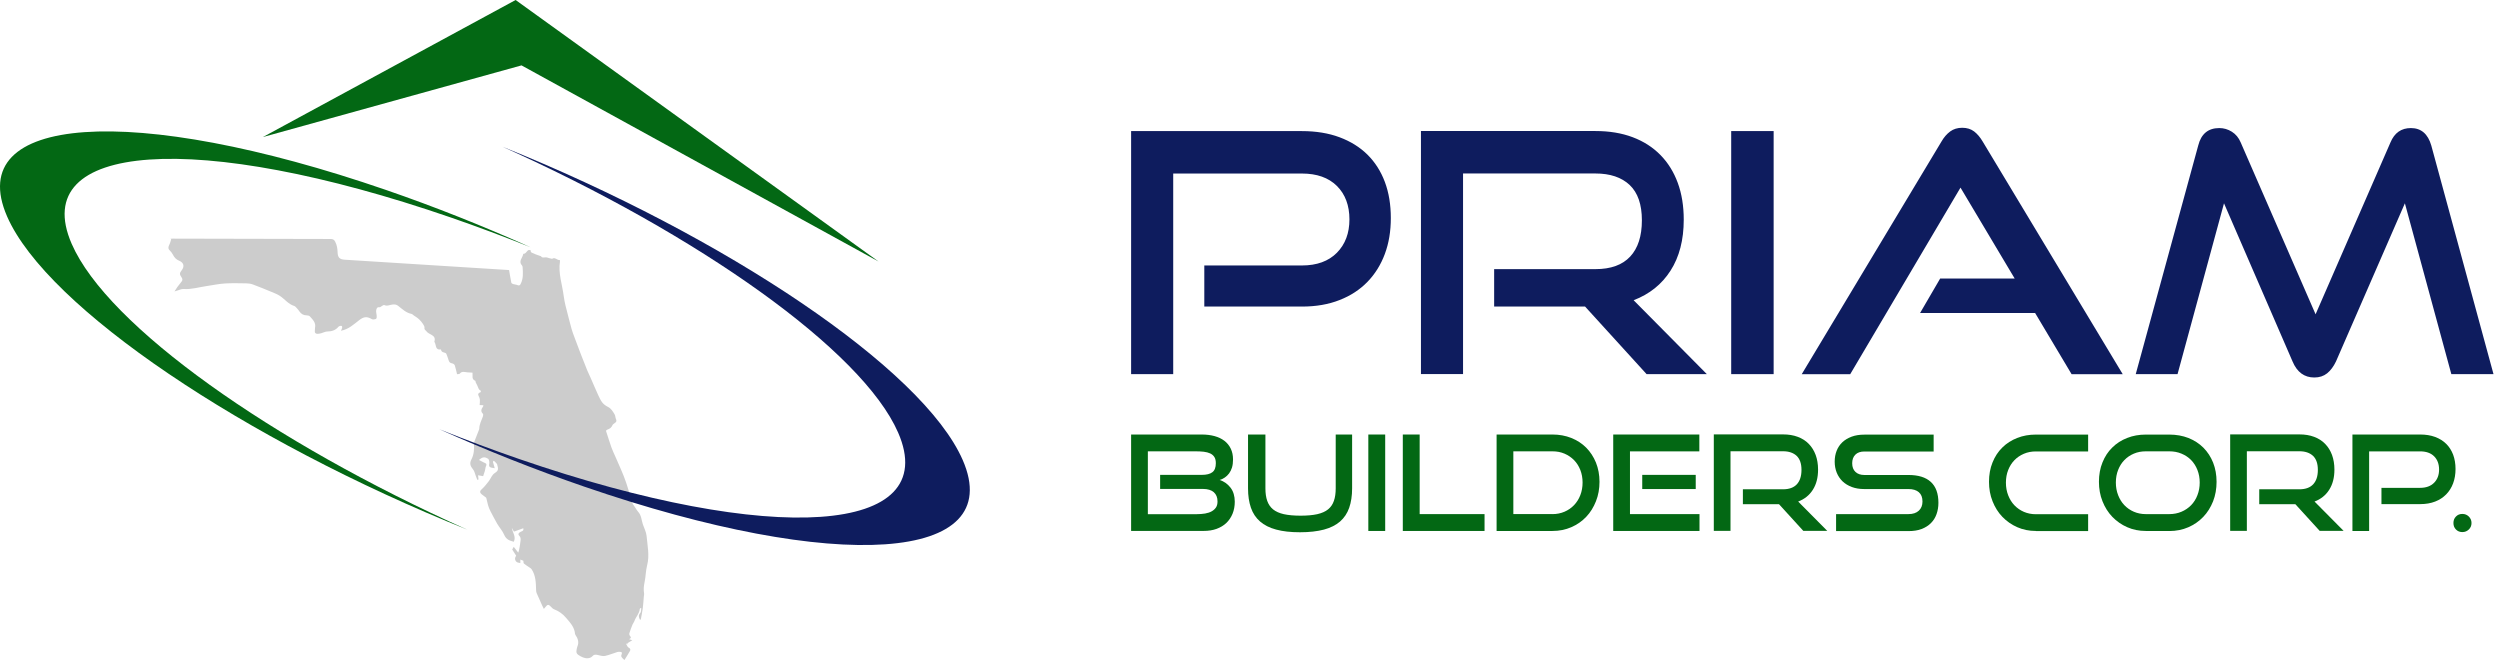 <svg xmlns="http://www.w3.org/2000/svg" width="155" height="41" viewBox="0 0 155 41" fill="none"><path d="M39.674 38.413C39.606 38.274 39.563 38.149 39.698 38.004C39.758 37.941 39.741 37.808 39.758 37.708C39.743 37.704 39.727 37.702 39.713 37.698C39.696 37.718 39.668 37.739 39.666 37.761C39.639 38.049 39.418 38.252 39.33 38.513C39.304 38.589 39.245 38.652 39.214 38.728C39.142 38.905 39.075 39.083 39.02 39.267C39.005 39.314 39.028 39.394 39.063 39.431C39.145 39.519 39.126 39.576 39.001 39.627C39.083 39.655 39.138 39.676 39.202 39.696C39.091 39.764 38.991 39.825 38.891 39.884C38.914 39.911 38.936 39.937 38.956 39.964C38.922 39.941 38.889 39.919 38.85 39.895C38.84 39.913 38.824 39.933 38.828 39.939C38.875 40.013 38.907 40.119 38.975 40.152C39.085 40.205 39.102 40.279 39.059 40.358C38.956 40.544 38.838 40.722 38.715 40.922C38.585 40.794 38.454 40.724 38.55 40.55C38.566 40.52 38.542 40.424 38.527 40.424C38.444 40.413 38.352 40.403 38.274 40.426C38.019 40.501 37.771 40.614 37.512 40.667C37.371 40.696 37.209 40.644 37.064 40.61C36.925 40.577 36.819 40.571 36.715 40.697C36.662 40.763 36.547 40.802 36.457 40.81C36.23 40.828 36.038 40.724 35.855 40.603C35.748 40.534 35.722 40.436 35.744 40.319C35.758 40.24 35.769 40.156 35.799 40.08C35.912 39.813 35.83 39.584 35.677 39.363C35.664 39.347 35.654 39.324 35.652 39.304C35.622 38.885 35.354 38.611 35.1 38.309C34.884 38.051 34.639 37.886 34.336 37.767C34.261 37.737 34.199 37.661 34.14 37.6C34.017 37.469 33.942 37.471 33.831 37.62C33.803 37.657 33.77 37.692 33.719 37.753C33.674 37.663 33.642 37.6 33.611 37.534C33.494 37.277 33.378 37.021 33.267 36.762C33.243 36.7 33.239 36.629 33.237 36.562C33.225 36.12 33.216 35.679 32.959 35.291C32.934 35.252 32.889 35.225 32.851 35.197C32.728 35.113 32.599 35.037 32.485 34.943C32.45 34.915 32.46 34.835 32.448 34.765C32.395 34.745 32.334 34.72 32.26 34.692V34.91C32.174 34.886 32.082 34.886 32.031 34.841C31.904 34.729 31.909 34.588 32.001 34.451C31.923 34.328 31.847 34.212 31.757 34.071C31.77 34.05 31.798 33.997 31.851 33.903C31.951 34.032 32.033 34.138 32.131 34.263C32.146 34.22 32.164 34.177 32.174 34.132C32.205 33.979 32.24 33.825 32.254 33.67C32.27 33.513 32.33 33.351 32.187 33.208C32.101 33.122 32.148 33.031 32.295 32.965C32.379 32.928 32.481 32.912 32.444 32.751C32.252 32.82 32.068 32.888 31.866 32.961C31.829 32.896 31.78 32.814 31.733 32.73C31.778 33.022 32.015 33.282 31.853 33.59C31.739 33.55 31.602 33.525 31.498 33.453C31.4 33.386 31.32 33.3 31.263 33.165C31.157 32.914 30.962 32.703 30.822 32.465C30.676 32.219 30.552 31.96 30.415 31.708C30.274 31.451 30.217 31.169 30.153 30.887C30.145 30.846 30.086 30.815 30.045 30.783C29.963 30.715 29.861 30.66 29.8 30.578C29.753 30.517 29.751 30.441 29.841 30.358C30.016 30.2 30.168 30.014 30.311 29.826C30.437 29.659 30.488 29.446 30.689 29.32C30.907 29.181 30.909 29.082 30.815 28.766C30.768 28.715 30.723 28.664 30.674 28.615C30.654 28.594 30.623 28.584 30.599 28.568C30.587 28.594 30.558 28.625 30.564 28.647C30.593 28.764 30.629 28.876 30.674 29.029C30.578 29.011 30.484 29.007 30.403 28.972C30.3 28.927 30.319 28.843 30.335 28.741C30.352 28.643 30.323 28.478 30.258 28.439C30.057 28.32 29.927 28.314 29.698 28.518C29.806 28.574 29.898 28.625 29.994 28.672C30.088 28.719 30.212 28.733 30.133 28.899C30.09 28.988 30.09 29.101 30.061 29.201C30.035 29.297 30 29.391 29.955 29.522C29.867 29.506 29.757 29.487 29.642 29.467C29.648 29.542 29.659 29.636 29.667 29.73C29.642 29.736 29.618 29.745 29.593 29.751C29.563 29.671 29.534 29.591 29.501 29.512C29.446 29.375 29.42 29.213 29.33 29.105C29.168 28.909 29.093 28.737 29.226 28.488C29.387 28.183 29.41 27.846 29.383 27.505C29.381 27.474 29.387 27.44 29.397 27.411C29.489 27.174 29.583 26.939 29.675 26.704C29.692 26.663 29.712 26.622 29.714 26.579C29.72 26.303 29.847 26.066 29.941 25.819C29.959 25.77 29.967 25.682 29.941 25.654C29.777 25.494 29.847 25.351 29.951 25.204C29.959 25.192 29.963 25.175 29.969 25.159C29.969 25.155 29.967 25.149 29.959 25.124C29.896 25.122 29.822 25.118 29.738 25.114C29.745 25 29.763 24.893 29.753 24.787C29.747 24.707 29.716 24.626 29.677 24.554C29.614 24.444 29.651 24.362 29.808 24.309C29.808 24.278 29.814 24.223 29.802 24.217C29.653 24.156 29.651 24.003 29.585 23.888C29.55 23.829 29.52 23.765 29.491 23.702C29.479 23.674 29.485 23.616 29.469 23.61C29.224 23.514 29.317 23.302 29.297 23.13C29.295 23.11 29.283 23.089 29.289 23.103C29.17 23.097 29.072 23.093 28.974 23.085C28.811 23.071 28.641 22.995 28.506 23.167C28.482 23.197 28.408 23.189 28.337 23.201C28.288 23.005 28.253 22.821 28.194 22.646C28.175 22.593 28.089 22.537 28.026 22.527C27.914 22.507 27.852 22.46 27.82 22.351C27.781 22.215 27.728 22.082 27.677 21.947C27.668 21.922 27.646 21.896 27.623 21.887C27.511 21.84 27.362 21.845 27.343 21.673C27.343 21.669 27.335 21.665 27.331 21.665C26.957 21.718 27.061 21.362 26.935 21.203C26.931 21.199 26.929 21.193 26.929 21.189C27.07 20.749 26.591 20.766 26.44 20.541C26.393 20.471 26.297 20.451 26.318 20.324C26.33 20.253 26.273 20.161 26.226 20.089C26.162 19.991 26.085 19.899 26.003 19.816C25.946 19.754 25.872 19.709 25.805 19.658C25.758 19.623 25.707 19.593 25.658 19.56C25.609 19.527 25.566 19.472 25.513 19.462C25.175 19.395 24.94 19.162 24.687 18.963C24.577 18.878 24.479 18.869 24.344 18.88C24.172 18.894 24.003 19.002 23.821 18.912C23.794 18.9 23.739 18.939 23.698 18.959C23.641 18.988 23.581 19.055 23.53 19.049C23.369 19.025 23.34 19.147 23.324 19.241C23.306 19.337 23.345 19.442 23.351 19.544C23.355 19.615 23.367 19.703 23.33 19.752C23.299 19.795 23.208 19.801 23.14 19.807C23.101 19.811 23.056 19.787 23.017 19.766C22.723 19.601 22.529 19.65 22.268 19.852C21.93 20.11 21.616 20.418 21.137 20.506C21.168 20.437 21.197 20.388 21.209 20.337C21.217 20.298 21.217 20.241 21.195 20.216C21.174 20.195 21.115 20.2 21.076 20.21C21.041 20.218 21.001 20.238 20.978 20.265C20.798 20.482 20.563 20.549 20.29 20.553C20.169 20.553 20.052 20.623 19.932 20.655C19.85 20.678 19.764 20.7 19.681 20.698C19.568 20.694 19.499 20.637 19.521 20.506C19.531 20.447 19.519 20.384 19.531 20.326C19.603 20.01 19.39 19.817 19.213 19.617C19.172 19.572 19.084 19.552 19.018 19.552C18.82 19.552 18.675 19.47 18.565 19.309C18.52 19.241 18.467 19.176 18.412 19.117C18.36 19.061 18.307 18.99 18.242 18.97C17.87 18.857 17.649 18.534 17.341 18.338C17.188 18.24 17.012 18.172 16.842 18.101C16.454 17.942 16.068 17.78 15.673 17.635C15.549 17.588 15.408 17.57 15.275 17.568C14.827 17.561 14.378 17.547 13.932 17.576C13.554 17.6 13.18 17.684 12.804 17.737C12.332 17.803 11.873 17.954 11.386 17.917C11.255 17.907 11.118 17.98 10.984 18.017C10.945 18.027 10.906 18.042 10.82 18.068C10.896 17.95 10.943 17.868 10.998 17.792C11.084 17.676 11.178 17.566 11.266 17.449C11.335 17.357 11.311 17.271 11.247 17.181C11.123 17.006 11.131 16.928 11.264 16.758C11.45 16.526 11.396 16.282 11.116 16.17C10.924 16.092 10.806 15.963 10.718 15.784C10.671 15.688 10.599 15.602 10.524 15.526C10.409 15.412 10.43 15.306 10.497 15.175C10.552 15.069 10.575 14.948 10.612 14.834C10.597 14.823 10.581 14.813 10.567 14.803C10.614 14.801 10.661 14.795 10.708 14.795C13.971 14.803 17.235 14.813 20.5 14.817C20.639 14.817 20.715 14.856 20.78 14.981C20.89 15.191 20.923 15.412 20.931 15.643C20.943 15.966 21.05 16.08 21.375 16.102C22.306 16.166 23.236 16.221 24.168 16.278C25.856 16.384 27.544 16.491 29.232 16.597C29.961 16.642 30.691 16.689 31.42 16.734C31.463 16.736 31.506 16.74 31.563 16.744C31.608 17.008 31.649 17.267 31.702 17.527C31.71 17.564 31.774 17.598 31.819 17.613C31.909 17.641 32.009 17.641 32.093 17.68C32.189 17.723 32.238 17.686 32.276 17.611C32.454 17.275 32.426 16.916 32.401 16.558C32.399 16.527 32.389 16.489 32.368 16.466C32.113 16.194 32.415 15.98 32.442 15.737C32.614 15.745 32.646 15.557 32.773 15.504C32.808 15.489 32.861 15.514 32.906 15.52C32.877 15.671 33.018 15.678 33.096 15.718C33.221 15.784 33.361 15.82 33.545 15.886C33.607 16.037 33.817 15.91 33.962 15.978C34.034 16.011 34.118 16.017 34.195 16.037C34.206 16.039 34.22 16.053 34.224 16.049C34.414 15.916 34.538 16.147 34.712 16.123C34.716 16.162 34.722 16.19 34.718 16.215C34.602 16.953 34.863 17.647 34.951 18.363C34.974 18.551 35.017 18.739 35.056 18.924C35.078 19.031 35.111 19.133 35.137 19.239C35.235 19.621 35.329 20.006 35.436 20.388C35.487 20.57 35.554 20.745 35.62 20.921C35.73 21.221 35.844 21.518 35.957 21.816C35.998 21.922 36.038 22.029 36.081 22.135C36.192 22.417 36.302 22.701 36.416 22.981C36.48 23.136 36.557 23.287 36.625 23.441C36.78 23.794 36.929 24.15 37.091 24.501C37.164 24.66 37.24 24.826 37.348 24.963C37.436 25.073 37.563 25.163 37.692 25.227C37.902 25.331 38.002 25.521 38.112 25.703C38.147 25.76 38.143 25.84 38.166 25.907C38.247 26.126 38.243 26.142 38.049 26.279C38.023 26.297 37.99 26.318 37.98 26.346C37.922 26.495 37.816 26.585 37.665 26.632C37.632 26.643 37.606 26.675 37.569 26.706C37.681 27.049 37.786 27.393 37.904 27.728C37.974 27.922 38.063 28.108 38.147 28.298C38.38 28.835 38.63 29.363 38.82 29.92C38.959 30.327 39.075 30.738 39.194 31.148C39.226 31.263 39.316 31.363 39.382 31.467C39.439 31.557 39.494 31.653 39.565 31.731C39.77 31.954 39.77 32.248 39.858 32.511C39.935 32.746 40.064 32.977 40.087 33.218C40.14 33.827 40.283 34.434 40.121 35.053C40.033 35.387 40.039 35.744 39.966 36.083C39.913 36.329 39.892 36.564 39.935 36.809C39.944 36.86 39.923 36.917 39.919 36.97C39.897 37.218 39.884 37.467 39.852 37.712C39.821 37.949 39.77 38.184 39.727 38.419C39.706 38.417 39.684 38.415 39.663 38.413H39.674Z" fill="#CCCCCC"></path><path d="M31.157 9.099C44.972 14.652 57.223 22.866 59.689 28.523C62.448 34.849 51.928 35.583 36.194 30.161C33.151 29.113 30.137 27.912 27.235 26.61C28.87 27.266 30.525 27.885 32.189 28.459C47.925 33.88 58.443 33.147 55.684 26.82C53.459 21.716 43.272 14.531 31.157 9.099Z" fill="#0E1C5E"></path><path d="M0.439 13.417C-2.319 7.091 8.2 6.357 23.935 11.778C26.978 12.827 29.992 14.028 32.894 15.33C31.259 14.674 29.604 14.055 27.94 13.481C12.204 8.057 1.686 8.791 4.445 15.12C6.67 20.224 16.857 27.409 28.972 32.84C15.156 27.29 2.906 19.076 0.439 13.417Z" fill="#036814"></path><path d="M16.299 8.497L31.968 0L54.47 16.215L32.334 4.054L16.299 8.497Z" fill="#036814"></path><path d="M74.667 19.007V16.459H80.72C81.646 16.459 82.367 16.195 82.886 15.673C83.405 15.146 83.665 14.458 83.665 13.6C83.665 12.742 83.405 12.039 82.886 11.527C82.367 11.015 81.646 10.759 80.72 10.759H72.739V23.196H70.129V8.128H80.72C81.588 8.128 82.367 8.254 83.052 8.51C83.737 8.766 84.314 9.126 84.782 9.588C85.251 10.053 85.611 10.615 85.86 11.278C86.109 11.942 86.231 12.688 86.231 13.517C86.231 14.346 86.109 15.074 85.86 15.745C85.611 16.415 85.251 16.992 84.782 17.475C84.314 17.958 83.737 18.337 83.052 18.603C82.367 18.874 81.592 19.007 80.72 19.007H74.667ZM102.089 23.196L98.275 19.007H92.637V16.686H98.917C99.872 16.686 100.589 16.426 101.072 15.907C101.555 15.388 101.797 14.638 101.797 13.658C101.797 12.677 101.545 11.949 101.04 11.469C100.535 10.994 99.829 10.756 98.917 10.756H90.709V23.192H88.099V8.124H98.92C99.778 8.124 100.543 8.25 101.224 8.506C101.902 8.762 102.475 9.13 102.943 9.606C103.412 10.082 103.772 10.658 104.021 11.336C104.27 12.014 104.392 12.774 104.392 13.618C104.392 14.876 104.119 15.929 103.574 16.779C103.03 17.63 102.266 18.239 101.285 18.614L105.824 23.196H102.093H102.089ZM107.334 23.196V8.128H109.966V23.196H107.334ZM128.437 23.196L126.176 19.404H119.046L120.29 17.27H124.911L121.551 11.632L114.713 23.2H111.707L120.373 8.773C120.524 8.51 120.704 8.304 120.913 8.149C121.119 7.998 121.368 7.922 121.659 7.922C121.951 7.922 122.193 7.998 122.395 8.149C122.593 8.301 122.77 8.51 122.925 8.773L131.609 23.2H128.437V23.196ZM151.983 23.196L149.103 12.605L144.831 22.41C144.68 22.727 144.496 22.972 144.283 23.145C144.067 23.318 143.804 23.405 143.487 23.405C142.867 23.405 142.416 23.073 142.138 22.41L137.888 12.605L135.008 23.196H132.416L136.291 9.018C136.472 8.301 136.908 7.94 137.596 7.94C137.874 7.94 138.133 8.016 138.375 8.167C138.617 8.319 138.8 8.539 138.923 8.831L143.566 19.486L148.209 8.831C148.458 8.236 148.879 7.94 149.474 7.94C150.109 7.94 150.53 8.301 150.739 9.018L154.597 23.196H151.983Z" fill="#0E1C5E"></path><path d="M70.129 32.92V26.94H74.505C74.797 26.94 75.06 26.973 75.298 27.037C75.536 27.102 75.742 27.2 75.911 27.329C76.08 27.459 76.214 27.621 76.307 27.816C76.401 28.011 76.448 28.234 76.448 28.486C76.448 28.677 76.426 28.847 76.383 28.988C76.34 29.128 76.279 29.251 76.203 29.352C76.127 29.453 76.037 29.539 75.936 29.608C75.835 29.676 75.727 29.727 75.619 29.759C75.893 29.846 76.116 30.008 76.293 30.235C76.47 30.465 76.556 30.758 76.556 31.107C76.556 31.381 76.509 31.63 76.419 31.85C76.329 32.07 76.199 32.264 76.034 32.423C75.868 32.581 75.662 32.704 75.424 32.791C75.186 32.877 74.92 32.917 74.631 32.917H70.132L70.129 32.92ZM71.928 30.321V29.442H74.509C74.804 29.442 75.024 29.388 75.168 29.276C75.312 29.168 75.381 28.98 75.381 28.717C75.381 28.559 75.352 28.429 75.291 28.335C75.23 28.238 75.143 28.166 75.031 28.112C74.92 28.061 74.786 28.025 74.628 28.007C74.473 27.989 74.296 27.982 74.105 27.982H71.167V31.879H74.195C74.382 31.879 74.555 31.864 74.714 31.839C74.873 31.81 75.01 31.767 75.125 31.702C75.24 31.637 75.327 31.558 75.392 31.46C75.457 31.363 75.486 31.237 75.486 31.089C75.486 30.844 75.41 30.653 75.255 30.516C75.103 30.383 74.876 30.314 74.581 30.314H71.924L71.928 30.321Z" fill="#036814"></path><path d="M82.811 26.94H83.831V30.278C83.831 30.739 83.769 31.14 83.65 31.482C83.531 31.825 83.34 32.109 83.085 32.333C82.825 32.556 82.493 32.726 82.086 32.834C81.679 32.942 81.181 33 80.601 33C80.02 33 79.534 32.946 79.123 32.834C78.715 32.726 78.38 32.556 78.124 32.333C77.865 32.109 77.677 31.825 77.558 31.482C77.439 31.14 77.378 30.739 77.378 30.278V26.94H78.456V30.278C78.456 30.581 78.492 30.837 78.568 31.053C78.643 31.266 78.762 31.442 78.928 31.579C79.097 31.716 79.321 31.817 79.599 31.879C79.88 31.94 80.226 31.972 80.637 31.972C81.048 31.972 81.394 31.94 81.671 31.879C81.953 31.814 82.176 31.716 82.342 31.579C82.511 31.442 82.63 31.266 82.702 31.053C82.778 30.84 82.814 30.581 82.814 30.278V26.94H82.811Z" fill="#036814"></path><path d="M84.836 32.92V26.94H85.882V32.92H84.836Z" fill="#036814"></path><path d="M86.974 32.92V26.94H88.019V31.875H92.042V32.92H86.978H86.974Z" fill="#036814"></path><path d="M92.789 32.92V26.94H96.253C96.675 26.94 97.064 27.012 97.421 27.153C97.778 27.297 98.084 27.495 98.344 27.755C98.6 28.014 98.801 28.321 98.949 28.681C99.093 29.042 99.169 29.438 99.169 29.871C99.169 30.303 99.097 30.707 98.949 31.078C98.801 31.45 98.603 31.774 98.344 32.044C98.088 32.315 97.778 32.531 97.421 32.686C97.064 32.841 96.675 32.92 96.253 32.92H92.789ZM96.253 31.875C96.523 31.875 96.768 31.825 96.999 31.727C97.226 31.63 97.424 31.493 97.59 31.32C97.756 31.147 97.886 30.941 97.98 30.7C98.073 30.458 98.12 30.199 98.12 29.918C98.12 29.636 98.073 29.381 97.98 29.139C97.886 28.901 97.756 28.696 97.59 28.526C97.421 28.357 97.226 28.223 96.999 28.126C96.772 28.029 96.523 27.982 96.253 27.982H93.827V31.871H96.253V31.875Z" fill="#036814"></path><path d="M100.02 32.92V26.94H105.359V27.985H101.058V31.875H105.369V32.92H100.023H100.02ZM101.819 30.321V29.442H105.135V30.321H101.819Z" fill="#036814"></path><path d="M111.811 32.92L110.297 31.259H108.059V30.336H110.55C110.928 30.336 111.213 30.231 111.404 30.026C111.595 29.82 111.692 29.521 111.692 29.132C111.692 28.742 111.591 28.454 111.393 28.263C111.191 28.076 110.91 27.978 110.55 27.978H107.291V32.913H106.256V26.933H110.55C110.888 26.933 111.195 26.983 111.462 27.084C111.732 27.185 111.959 27.329 112.143 27.52C112.33 27.712 112.471 27.939 112.572 28.209C112.669 28.479 112.72 28.779 112.72 29.114C112.72 29.611 112.612 30.029 112.395 30.368C112.179 30.707 111.876 30.949 111.487 31.096L113.289 32.913H111.808L111.811 32.92Z" fill="#036814"></path><path d="M113.837 32.92V31.875H118.322C118.603 31.875 118.815 31.803 118.967 31.662C119.118 31.522 119.194 31.331 119.194 31.096C119.194 30.837 119.118 30.646 118.967 30.516C118.815 30.386 118.603 30.321 118.322 30.321H115.575C115.293 30.321 115.041 30.278 114.814 30.195C114.587 30.109 114.396 29.993 114.237 29.842C114.082 29.691 113.96 29.51 113.877 29.305C113.794 29.099 113.751 28.869 113.751 28.624C113.751 28.378 113.79 28.159 113.87 27.953C113.949 27.748 114.068 27.571 114.223 27.423C114.378 27.275 114.573 27.16 114.803 27.073C115.034 26.987 115.297 26.947 115.593 26.947H119.886V27.993H115.593C115.351 27.993 115.164 28.058 115.034 28.187C114.901 28.317 114.836 28.497 114.836 28.724C114.836 28.952 114.904 29.132 115.038 29.258C115.171 29.384 115.355 29.449 115.585 29.449H118.325C118.934 29.449 119.396 29.59 119.709 29.878C120.023 30.163 120.182 30.595 120.182 31.176C120.182 31.428 120.142 31.662 120.066 31.875C119.991 32.088 119.875 32.275 119.72 32.43C119.565 32.585 119.374 32.708 119.14 32.798C118.905 32.888 118.635 32.928 118.322 32.928H113.837V32.92Z" fill="#036814"></path><path d="M126.223 32.92C125.805 32.92 125.423 32.841 125.07 32.686C124.716 32.531 124.41 32.315 124.147 32.044C123.887 31.774 123.685 31.45 123.538 31.078C123.39 30.707 123.318 30.303 123.318 29.871C123.318 29.438 123.39 29.031 123.538 28.67C123.682 28.31 123.884 28 124.147 27.744C124.406 27.488 124.713 27.29 125.07 27.153C125.423 27.012 125.809 26.944 126.223 26.944H129.464V27.989H126.223C125.953 27.989 125.708 28.036 125.481 28.133C125.253 28.231 125.055 28.364 124.893 28.533C124.727 28.703 124.601 28.905 124.507 29.143C124.414 29.381 124.367 29.64 124.367 29.925C124.367 30.21 124.414 30.466 124.507 30.707C124.601 30.949 124.727 31.154 124.893 31.327C125.059 31.5 125.253 31.637 125.481 31.735C125.708 31.832 125.956 31.882 126.223 31.882H129.464V32.928H126.223V32.92Z" fill="#036814"></path><path d="M133.04 32.92C132.622 32.92 132.24 32.841 131.886 32.686C131.533 32.531 131.227 32.315 130.964 32.044C130.704 31.774 130.502 31.45 130.354 31.078C130.206 30.707 130.134 30.303 130.134 29.871C130.134 29.438 130.206 29.031 130.354 28.67C130.498 28.31 130.7 28 130.964 27.744C131.223 27.488 131.529 27.29 131.886 27.153C132.24 27.012 132.625 26.944 133.04 26.944H134.496C134.929 26.944 135.325 27.016 135.686 27.156C136.043 27.3 136.353 27.499 136.612 27.758C136.868 28.018 137.07 28.324 137.214 28.685C137.355 29.045 137.427 29.442 137.427 29.874C137.427 30.307 137.355 30.711 137.211 31.082C137.063 31.453 136.861 31.778 136.601 32.048C136.342 32.318 136.032 32.535 135.675 32.69C135.318 32.845 134.925 32.924 134.5 32.924H133.043L133.04 32.92ZM134.496 31.875C134.77 31.875 135.023 31.825 135.253 31.727C135.484 31.63 135.682 31.493 135.852 31.32C136.017 31.147 136.151 30.941 136.241 30.7C136.335 30.458 136.382 30.199 136.382 29.918C136.382 29.637 136.335 29.381 136.241 29.139C136.147 28.901 136.017 28.696 135.852 28.526C135.686 28.357 135.488 28.223 135.253 28.126C135.023 28.029 134.77 27.982 134.496 27.982H133.04C132.77 27.982 132.524 28.029 132.297 28.126C132.07 28.223 131.872 28.357 131.71 28.526C131.544 28.696 131.418 28.898 131.324 29.135C131.23 29.373 131.183 29.633 131.183 29.918C131.183 30.202 131.23 30.458 131.324 30.7C131.418 30.941 131.544 31.147 131.71 31.32C131.876 31.493 132.07 31.63 132.297 31.727C132.524 31.825 132.773 31.875 133.04 31.875H134.496Z" fill="#036814"></path><path d="M143.826 32.92L142.311 31.259H140.073V30.336H142.564C142.942 30.336 143.227 30.231 143.418 30.026C143.609 29.82 143.707 29.521 143.707 29.132C143.707 28.742 143.606 28.454 143.407 28.263C143.205 28.076 142.924 27.978 142.564 27.978H139.305V32.913H138.271V26.933H142.564C142.903 26.933 143.209 26.983 143.476 27.084C143.746 27.185 143.973 27.329 144.157 27.52C144.345 27.712 144.485 27.939 144.586 28.209C144.683 28.479 144.734 28.779 144.734 29.114C144.734 29.611 144.626 30.029 144.409 30.368C144.193 30.707 143.89 30.949 143.501 31.096L145.303 32.913H143.822L143.826 32.92Z" fill="#036814"></path><path d="M147.65 31.259V30.246H150.051C150.419 30.246 150.703 30.141 150.913 29.932C151.122 29.723 151.223 29.449 151.223 29.11C151.223 28.771 151.118 28.49 150.913 28.288C150.707 28.086 150.419 27.985 150.051 27.985H146.886V32.92H145.851V26.94H150.055C150.401 26.94 150.707 26.991 150.981 27.091C151.251 27.192 151.482 27.337 151.666 27.52C151.853 27.704 151.994 27.928 152.095 28.191C152.192 28.454 152.243 28.75 152.243 29.078C152.243 29.406 152.192 29.698 152.095 29.961C151.998 30.228 151.853 30.455 151.666 30.649C151.478 30.84 151.251 30.992 150.981 31.096C150.711 31.201 150.401 31.255 150.055 31.255H147.654L147.65 31.259Z" fill="#036814"></path><path d="M153.234 32.427C153.234 32.585 153.18 32.719 153.068 32.827C152.956 32.935 152.823 32.989 152.664 32.989C152.506 32.989 152.372 32.935 152.268 32.827C152.163 32.719 152.113 32.589 152.113 32.427C152.113 32.264 152.163 32.135 152.268 32.026C152.372 31.918 152.502 31.864 152.664 31.864C152.827 31.864 152.956 31.918 153.068 32.026C153.176 32.135 153.234 32.268 153.234 32.427Z" fill="#036814"></path></svg>